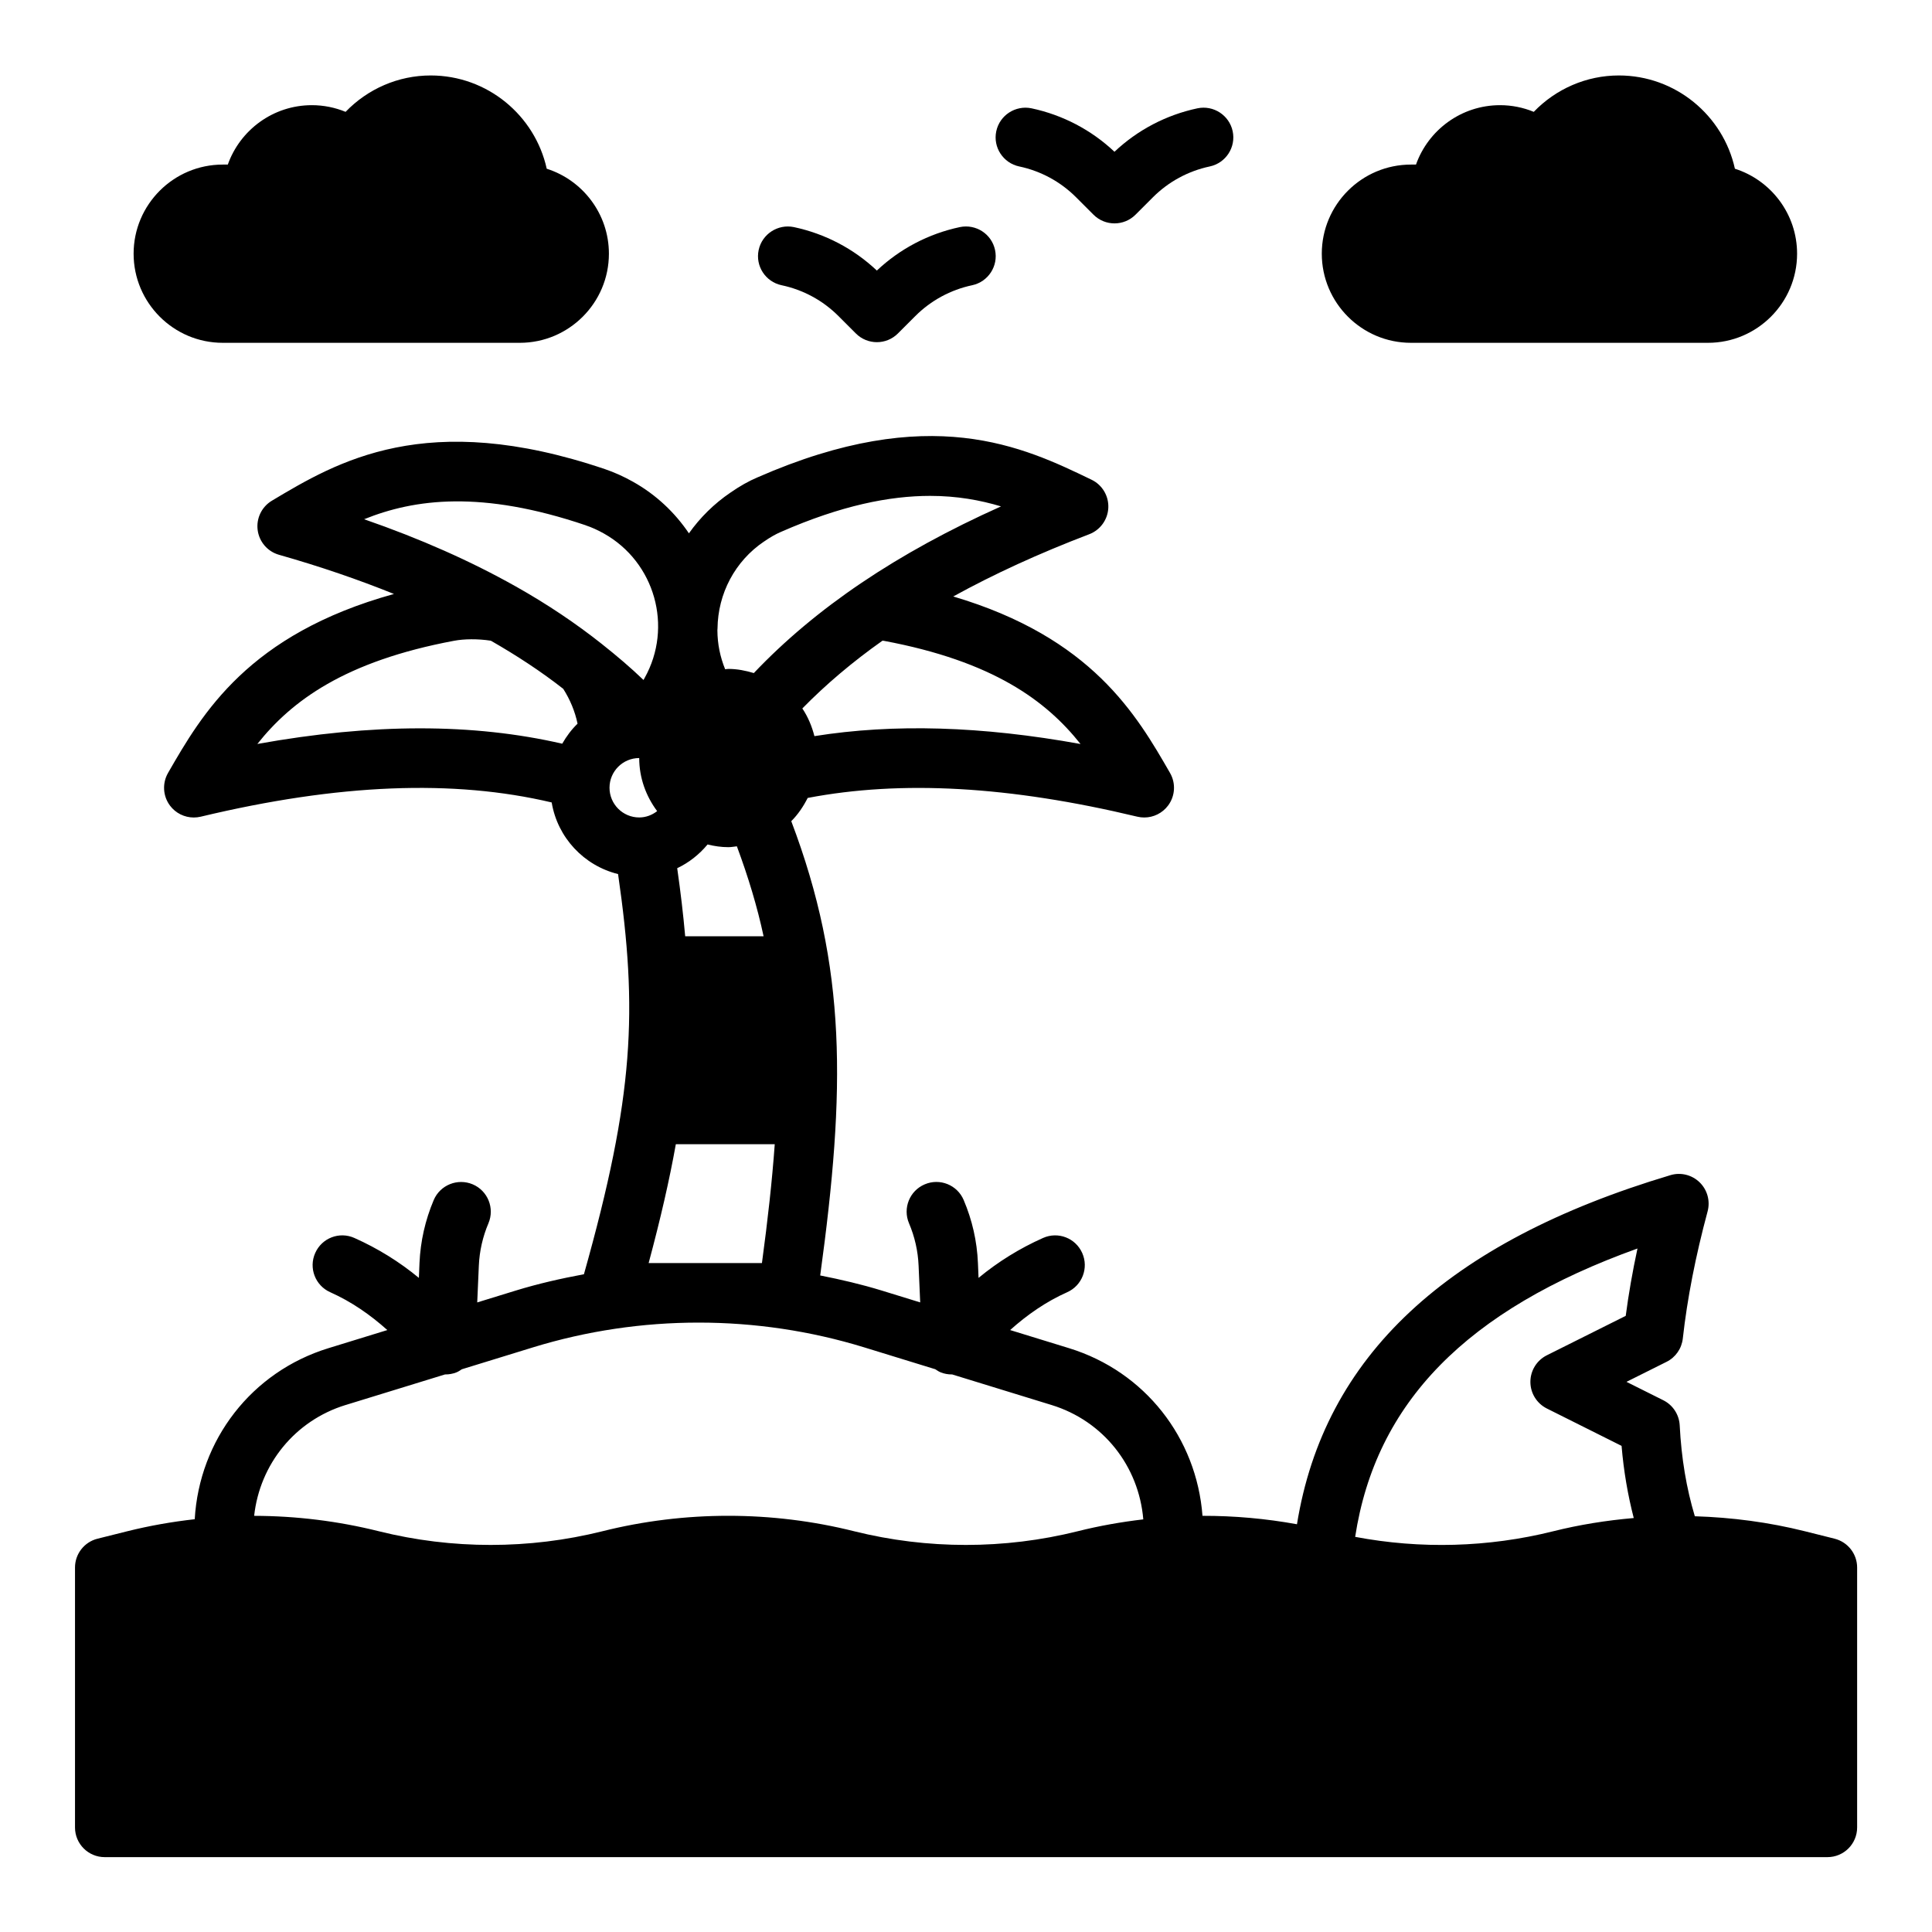 <?xml version="1.0" encoding="UTF-8"?>
<!-- Uploaded to: ICON Repo, www.iconrepo.com, Generator: ICON Repo Mixer Tools -->
<svg fill="#000000" width="800px" height="800px" version="1.1" viewBox="144 144 512 512" xmlns="http://www.w3.org/2000/svg">
 <g>
  <path d="m517.91 234.85h78.719c13.02 0 23.617-10.598 23.617-23.617 0-10.531-6.934-19.484-16.477-22.516-3.109-14.113-15.719-24.719-30.758-24.719-8.59 0-16.688 3.559-22.547 9.645-2.801-1.156-5.832-1.77-8.941-1.77-10.266 0-19.02 6.582-22.27 15.742h-1.348c-13.02 0-23.617 10.598-23.617 23.617s10.598 23.617 23.617 23.617z"/>
  <path d="m203.03 234.85h78.719c13.02 0 23.617-10.598 23.617-23.617 0-10.531-6.934-19.484-16.477-22.516-3.109-14.113-15.719-24.719-30.758-24.719-8.59 0-16.688 3.559-22.547 9.645-2.801-1.156-5.832-1.77-8.941-1.77-10.266 0-19.02 6.582-22.27 15.742h-1.348c-13.02 0-23.617 10.598-23.617 23.617s10.598 23.617 23.617 23.617z"/>
  <path d="m351.14 219.59c5.723 1.211 10.934 4.039 15.066 8.172l4.613 4.613c1.535 1.535 3.551 2.305 5.566 2.305 2.016 0 4.031-0.77 5.566-2.305l4.613-4.613c4.133-4.133 9.352-6.957 15.066-8.172 4.258-0.906 6.977-5.086 6.07-9.336-0.898-4.258-5.086-6.957-9.336-6.07-8.281 1.762-15.855 5.731-21.988 11.516-6.133-5.785-13.707-9.754-21.988-11.516-4.219-0.875-8.43 1.82-9.336 6.07s1.812 8.422 6.07 9.336z"/>
  <path d="m414.11 188.11c5.723 1.211 10.934 4.039 15.066 8.172l4.613 4.613c1.535 1.535 3.551 2.305 5.566 2.305s4.031-0.77 5.566-2.305l4.613-4.613c4.133-4.133 9.352-6.957 15.066-8.172 4.258-0.906 6.977-5.086 6.07-9.336s-5.086-6.957-9.336-6.07c-8.281 1.762-15.855 5.731-21.988 11.516-6.133-5.785-13.707-9.754-21.988-11.516-4.227-0.875-8.43 1.82-9.336 6.07s1.812 8.422 6.07 9.336z"/>
  <path d="m630.19 551.77-7.871-1.969c-9.555-2.394-19.348-3.676-29.172-3.977-2.219-7.398-3.566-15.344-4.008-24.098-0.148-2.832-1.801-5.375-4.344-6.644l-9.762-4.879 10.621-5.305c2.387-1.188 4.008-3.512 4.305-6.164 1.172-10.562 3.394-21.906 6.574-33.707 0.738-2.762-0.07-5.707-2.117-7.699s-5.023-2.723-7.738-1.898c-59.316 17.734-91.789 48.051-98.969 92.512-8.266-1.504-16.648-2.25-25.039-2.234-1.559-20.648-15.273-38.242-35.344-44.422l-15.633-4.809c4.535-4.062 9.531-7.535 15.121-10.027 3.969-1.77 5.754-6.414 3.984-10.391-1.762-3.969-6.391-5.769-10.391-3.984-6.18 2.754-11.902 6.297-17.082 10.578l-0.164-3.938c-0.242-5.769-1.52-11.391-3.777-16.695-1.699-4.008-6.328-5.871-10.328-4.156-4.008 1.699-5.863 6.328-4.156 10.328 1.512 3.566 2.371 7.336 2.535 11.219l0.426 9.738-10.195-3.141c-5.359-1.645-10.816-2.914-16.305-4 6.777-49.453 7.062-81.531-7.668-120.39 1.785-1.777 3.203-3.891 4.352-6.156 24.797-4.731 53.41-3.164 87.363 4.969 0.613 0.148 1.227 0.211 1.836 0.211 2.449 0 4.793-1.148 6.305-3.156 1.883-2.512 2.094-5.91 0.52-8.645-8.879-15.43-20.719-35.887-57.449-46.77 10.754-5.926 22.719-11.414 36.031-16.492 2.938-1.125 4.93-3.883 5.062-7.023 0.133-3.141-1.613-6.062-4.441-7.422-18.059-8.723-42.824-20.672-88.52-0.629-2.32 0.977-4.684 2.312-7.164 4.031-4.352 2.953-8.055 6.629-11.02 10.801-3.707-5.488-8.676-10.234-14.84-13.68-2.496-1.402-5.008-2.519-7.422-3.336-47.43-16.059-71.012-1.93-88.262 8.375-2.691 1.613-4.172 4.676-3.762 7.785 0.41 3.117 2.629 5.684 5.652 6.543 10.965 3.117 21.082 6.59 30.465 10.383-38.613 10.691-50.805 31.676-59.875 47.438-1.559 2.731-1.363 6.125 0.52 8.645 1.504 2.016 3.856 3.156 6.305 3.156 0.605 0 1.219-0.07 1.828-0.211 36.559-8.754 67.023-9.926 93.023-3.777 1.551 9.312 8.535 16.742 17.594 18.98 5.234 36.203 4.281 58.695-9.047 106.05-6.086 1.133-12.137 2.504-18.074 4.328l-10.203 3.141 0.426-9.738c0.172-3.883 1.031-7.668 2.543-11.234 1.699-4.008-0.172-8.629-4.172-10.328-3.992-1.676-8.621 0.164-10.328 4.172-2.242 5.305-3.519 10.918-3.769 16.68l-0.164 3.945c-5.18-4.281-10.902-7.824-17.082-10.578-4-1.793-8.637 0.016-10.391 3.984-1.777 3.977 0.016 8.629 3.984 10.391 5.598 2.496 10.598 5.969 15.129 10.027l-15.625 4.809c-20.363 6.266-34.195 24.277-35.418 45.32-6.023 0.676-11.996 1.723-17.887 3.195l-7.871 1.969c-3.504 0.875-5.969 4.023-5.969 7.637v68.879c0 4.352 3.519 7.871 7.871 7.871h456.54c4.352 0 7.871-3.519 7.871-7.871v-68.879c0-3.613-2.465-6.754-5.969-7.637zm-52.238-76.918c-1.316 6.109-2.356 12.074-3.117 17.863l-20.914 10.453c-2.668 1.34-4.352 4.062-4.352 7.047s1.684 5.707 4.352 7.047l19.812 9.91c0.566 6.738 1.668 13.066 3.227 19.121-7.211 0.629-14.383 1.762-21.418 3.527-17.121 4.266-35.094 4.746-52.41 1.465 5.449-35.551 29.48-60.141 74.832-76.422zm-254.86-27.621h26.223c-0.699 9.738-1.852 20.098-3.394 31.488h-30.023c3.148-11.723 5.512-22.02 7.203-31.488zm23.262-55.105h-20.773c-0.512-5.769-1.211-11.723-2.117-18.043 3.109-1.473 5.84-3.629 8.047-6.289 1.777 0.434 3.606 0.715 5.519 0.715 0.77 0 1.496-0.156 2.25-0.227 3.016 8.125 5.406 16.02 7.078 23.844zm31.891-78.297c28.984 5.414 43.066 15.941 52.105 27.34-26.23-4.754-49.5-5.434-70.52-2.086-0.676-2.644-1.723-5.133-3.203-7.336 6.227-6.352 13.281-12.336 21.238-17.957 0.125 0.023 0.262 0.016 0.379 0.039zm-31.789-26.301c1.66-1.148 3.109-1.977 4.512-2.574 16.012-7.023 28.836-9.539 39.508-9.539 7.125 0 13.289 1.125 18.805 2.785-27.613 12.367-49.152 26.945-65.512 44.172-2.148-0.645-4.383-1.102-6.746-1.102-0.293 0-0.559 0.078-0.852 0.086-1.316-3.227-2.039-6.676-2.055-10.336 0-0.148 0.023-0.301 0.031-0.449 0.102-9.273 4.637-17.863 12.312-23.051zm-47.207-4.297c1.527 0.504 3.141 1.234 4.777 2.148 13.539 7.59 18.383 24.773 10.793 38.312l-0.285 0.512c-3.41-3.289-7.102-6.414-10.934-9.453l-0.023-0.023c-6.934-5.504-14.539-10.613-22.898-15.32h-0.008c-11.902-6.699-25.238-12.625-40.18-17.805 13.383-5.398 31.086-7.754 58.758 1.613zm-87.051 57.93c9.047-11.391 23.129-21.914 52.129-27.348 2.66-0.504 6.305-0.551 9.762-0.016 6.941 3.977 13.375 8.203 19.176 12.754 1.82 2.859 3.117 5.977 3.793 9.234-1.613 1.551-2.938 3.352-4.062 5.305-23.586-5.434-50.191-5.449-80.797 0.07zm101.2 3.731c0 5.289 1.812 10.125 4.754 14.066-1.34 1.039-2.977 1.676-4.754 1.676-4.344 0-7.871-3.527-7.871-7.871s3.527-7.871 7.871-7.871zm-77.801 171.45 26.387-8.117 0.078 0.016c0.961 0 1.938-0.172 2.867-0.535 0.535-0.211 1-0.527 1.465-0.836l18.871-5.809c28.473-8.746 59.27-8.746 87.742 0l18.852 5.801c0.465 0.316 0.938 0.629 1.473 0.844 0.93 0.363 1.898 0.535 2.867 0.535l0.086-0.016 26.387 8.117c13.73 4.219 23.137 16.207 24.309 30.309-5.863 0.684-11.684 1.715-17.422 3.156-19.355 4.824-39.809 4.824-59.168 0-21.844-5.473-44.941-5.473-66.785 0-19.355 4.824-39.809 4.824-59.168 0-10.824-2.707-21.953-4.07-33.086-4.094 1.504-13.688 10.809-25.238 24.23-29.371z"/>
 </g>
</svg>